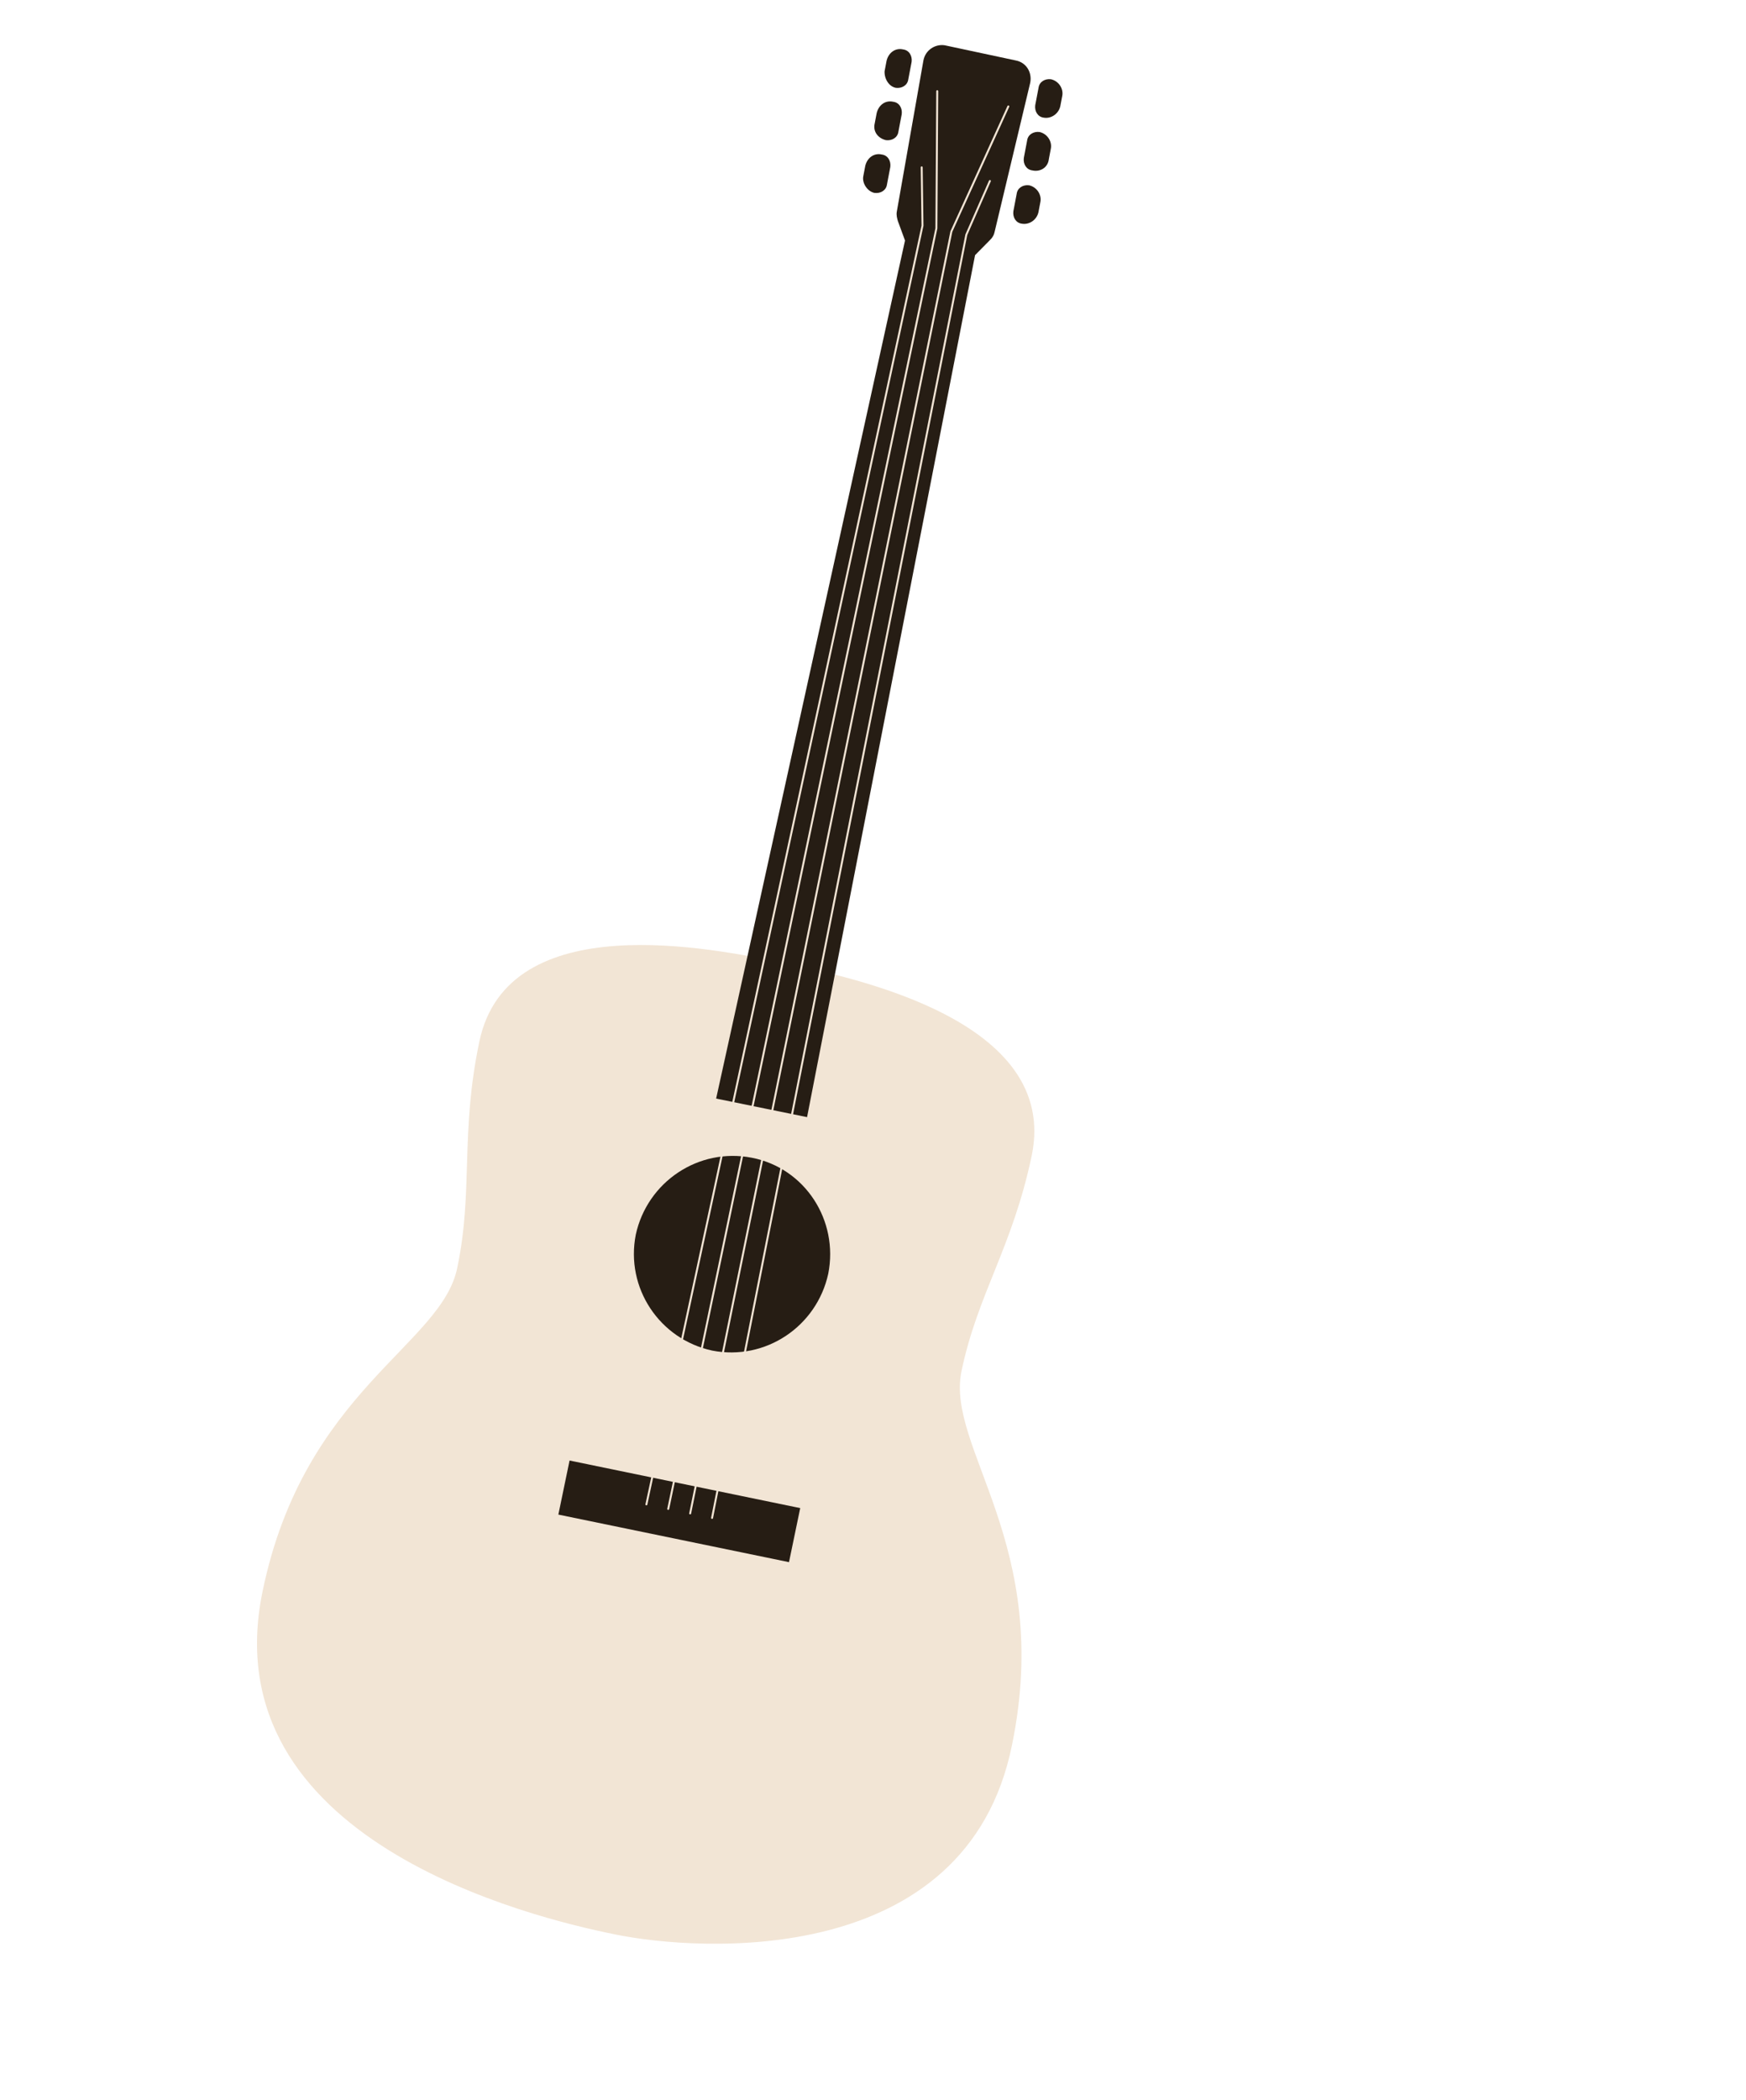 <?xml version="1.0" encoding="UTF-8"?> <svg xmlns="http://www.w3.org/2000/svg" width="307" height="369" viewBox="0 0 307 369" fill="none"> <path d="M108.163 339.919C93.56 336.981 37.085 323.372 46.176 279.602C53.461 244.322 77.748 236.377 80.412 222.714C83.248 209.146 80.883 199.236 84.282 183.043C89.273 159.146 125.466 166.653 137.792 169.226C150.118 171.799 186.31 179.306 181.415 203.031C178.016 219.224 171.902 227.348 169.066 240.916C166.23 254.484 185.217 271.395 177.932 306.675C169.927 346.075 122.939 342.953 108.163 339.919Z" fill="#F2E5D5"></path> <path d="M125.918 193.042L159.129 42.265L157.877 38.855C157.725 38.319 157.574 37.782 157.69 37.169L162.366 10.619C162.716 8.78 164.441 7.707 166.106 7.957L178.594 10.622C180.431 10.967 181.497 12.692 181.147 14.531L174.904 40.66C174.787 41.273 174.498 41.79 174.038 42.211L171.446 44.835L141.907 196.303L125.918 193.042Z" fill="#261D14"></path> <path d="M183.512 20.672C182.459 20.537 181.888 19.541 182.025 18.487L182.609 15.421C182.747 14.367 183.744 13.792 184.797 13.926C186.194 14.252 187.013 15.613 186.779 16.839L186.429 18.679C186.099 20.078 184.737 20.902 183.512 20.672Z" fill="#261D14"></path> <path d="M181.504 29.941C180.451 29.807 179.88 28.81 180.017 27.756L180.601 24.69C180.738 23.636 181.736 23.061 182.789 23.196C184.186 23.522 185.005 24.882 184.771 26.109L184.421 27.949C184.263 29.444 182.901 30.267 181.504 29.941Z" fill="#261D14"></path> <path d="M179.668 39.307C178.615 39.172 178.044 38.176 178.181 37.122L178.765 34.055C178.903 33.001 179.9 32.426 180.953 32.561C182.35 32.887 183.169 34.248 182.935 35.474L182.585 37.314C182.255 38.713 180.893 39.537 179.668 39.307Z" fill="#261D14"></path> <path d="M157.519 15.435C158.572 15.569 159.569 14.994 159.706 13.94L160.291 10.874C160.428 9.82 159.857 8.823 158.804 8.689C157.407 8.363 156.217 9.283 155.887 10.682L155.537 12.521C155.475 13.844 156.294 15.205 157.519 15.435Z" fill="#261D14"></path> <path d="M155.779 24.63C156.832 24.764 157.83 24.19 157.967 23.136L158.551 20.069C158.688 19.015 158.117 18.019 157.064 17.884C155.668 17.558 154.477 18.478 154.147 19.877L153.797 21.717C153.467 23.116 154.383 24.304 155.779 24.63Z" fill="#261D14"></path> <path d="M153.771 33.9C154.824 34.034 155.822 33.459 155.959 32.405L156.543 29.339C156.68 28.285 156.109 27.288 155.056 27.154C153.66 26.828 152.47 27.747 152.14 29.146L151.789 30.986C151.556 32.213 152.547 33.669 153.771 33.9Z" fill="#261D14"></path> <path d="M145.632 223.819C143.612 233.096 134.591 239.151 125.231 237.328C115.967 235.333 109.943 226.322 111.791 216.949C113.812 207.672 122.832 201.617 132.192 203.44C141.552 205.263 147.481 214.446 145.632 223.819Z" fill="#261D14"></path> <path d="M140.702 265.005L100.147 256.646L98.176 266.145L138.73 274.503L140.702 265.005Z" fill="#261D14"></path> <path d="M113.655 264.353L162.202 39.656L162.062 29.408" stroke="#F2E5D5" stroke-width="0.345" stroke-miterlimit="10" stroke-linecap="round"></path> <path d="M117.493 265.147L164.646 40.119L164.797 16.021" stroke="#F2E5D5" stroke-width="0.345" stroke-miterlimit="10" stroke-linecap="round"></path> <path d="M121.352 265.938L167.278 40.692L177.295 18.705" stroke="#F2E5D5" stroke-width="0.345" stroke-miterlimit="10" stroke-linecap="round"></path> <path d="M125.205 266.729L169.909 41.247L174.052 31.805" stroke="#F2E5D5" stroke-width="0.345" stroke-miterlimit="10" stroke-linecap="round"></path> </svg> 